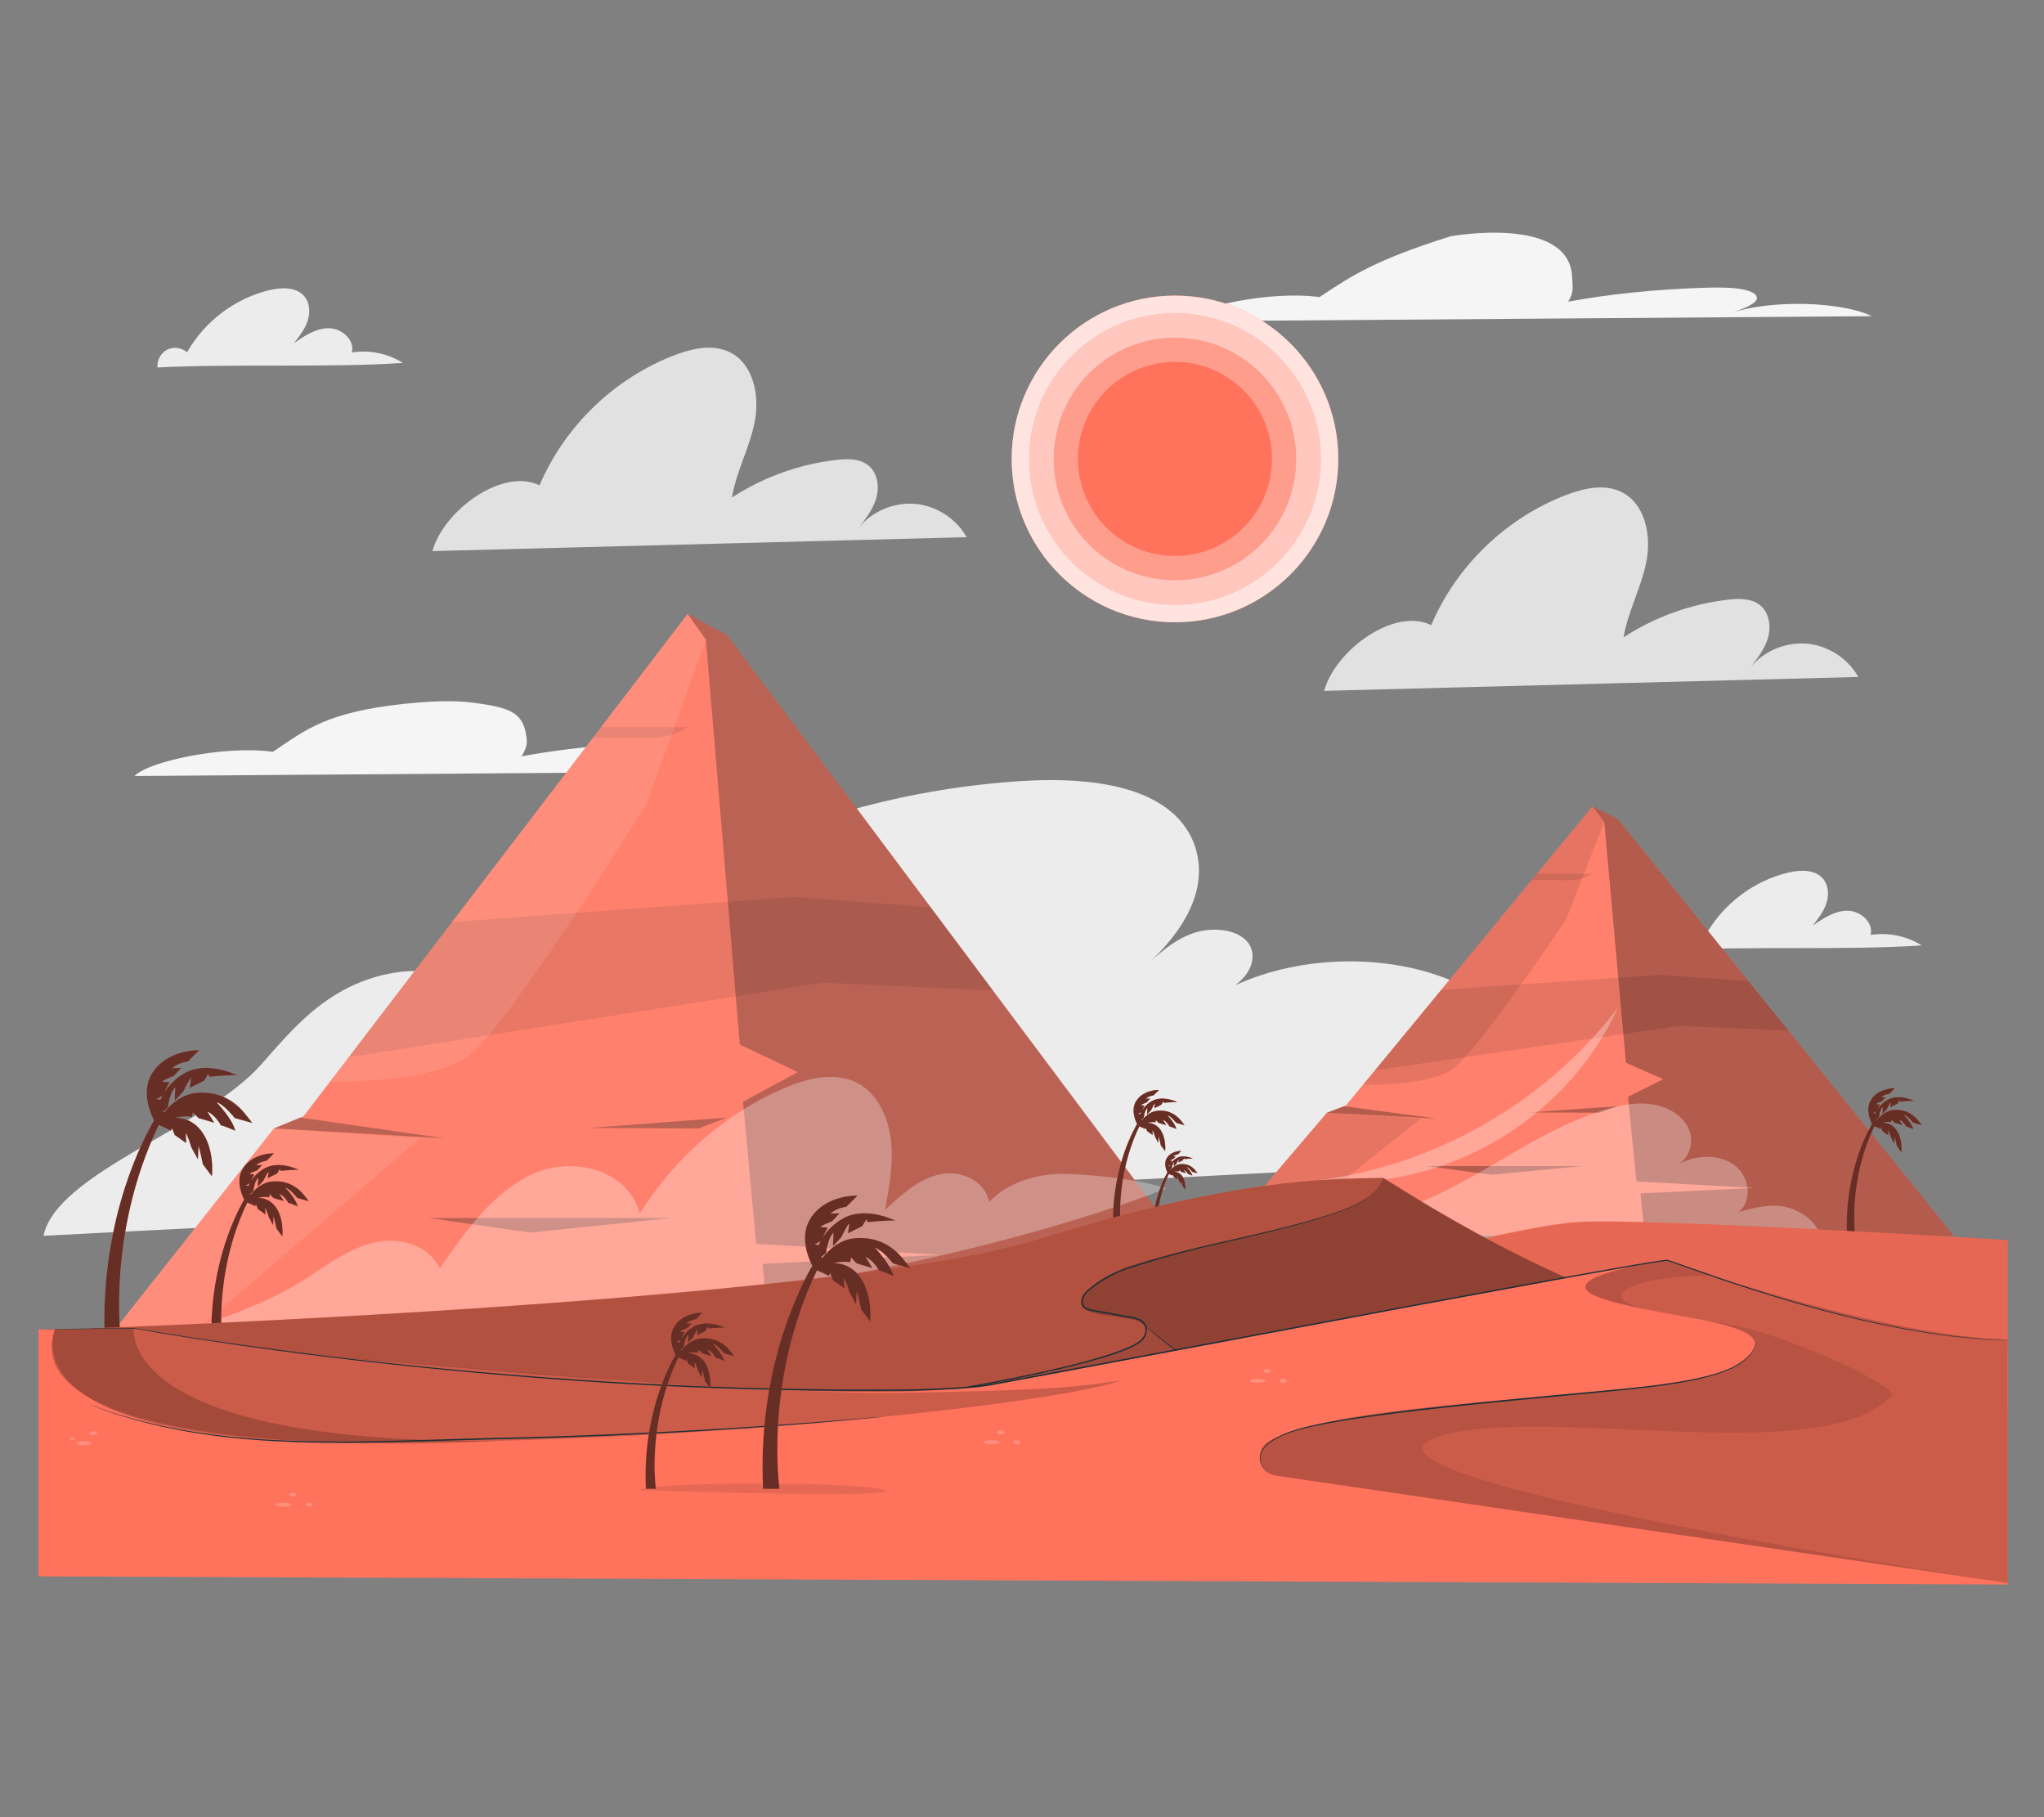 <?xml version="1.0" encoding="UTF-8"?>
<svg id="Layer_2" data-name="Layer 2" xmlns="http://www.w3.org/2000/svg" viewBox="0 0 540 480">
  <rect x="0" y="0" width="540" height="480" fill="#808080" stroke="none"/>
  <defs>
    <style>
      .cls-1 {
        fill: #ff735d;
      }

      .cls-1, .cls-2, .cls-3, .cls-4, .cls-5, .cls-6, .cls-7, .cls-8, .cls-9, .cls-10, .cls-11, .cls-12, .cls-13, .cls-14, .cls-15 {
        stroke-width: 0px;
      }

      .cls-2 {
        fill: #e1e1e1;
      }

      .cls-3 {
        fill: #ececec;
      }

      .cls-4, .cls-15 {
        opacity: .3;
      }

      .cls-5 {
        opacity: .8;
      }

      .cls-5, .cls-11, .cls-12, .cls-13, .cls-15 {
        fill: #fff;
      }

      .cls-6 {
        fill: #f5f5f5;
      }

      .cls-7 {
        fill: none;
      }

      .cls-8, .cls-13 {
        opacity: .2;
      }

      .cls-9 {
        fill: #1a2e35;
      }

      .cls-10, .cls-11 {
        opacity: .6;
      }

      .cls-12, .cls-14 {
        opacity: .1;
      }
    </style>
  </defs>
  <g id="Layer_2-2" data-name="Layer 2">
    <g>
      <g>
        <path class="cls-2" d="m477.25,170.02c-5.63-.47-11.43,2.03-14.96,6.44,1.94-2.45,3.93-4.99,4.79-8,.86-3.01.34-6.63-2.09-8.6-2.26-1.83-5.46-1.79-8.35-1.47-9.85,1.11-19.42,4.55-27.72,9.96,1.18-6.9,4.71-13.21,6.05-20.08,1.34-6.87-.35-15.28-6.65-18.34-4.43-2.16-9.74-1-14.36.74-15.94,6.02-29.2,18.77-35.85,34.45-9.88-4.81-25.4,6.77-28.29,17.37l141.12-3.68c-2.76-4.93-8.07-8.34-13.7-8.81Z"/>
        <path class="cls-6" d="m415.33,73.1c.15,3.06.5,4.05-1.03,6.58,10.73-1.99,23.11-3.26,35.84-3.67,3.73-.12,7.88-.13,10.8.54,3.14.72,3.82,2.06,2.71,3.16-1.12,1.11-3.68,2.04-6.19,2.94,4.57-1.62,12.06-2.54,19.34-2.37,7.28.17,14.14,1.43,17.71,3.24l-182.47,1.35c3.73-3.9,23.81-8.16,36.57-6.39,8.59-5.77,14.89-9.85,34.65-16.08,0,0,31.27-5.62,32.07,10.68Z"/>
        <path class="cls-6" d="m200.29,200.38c-7.28-.17-14.77.75-19.34,2.37,2.51-.9,5.08-1.84,6.19-2.94,1.12-1.11.44-2.44-2.71-3.16-2.92-.67-7.06-.66-10.8-.54-12.73.41-25.11,1.67-35.84,3.67,1.53-2.54,1.68-3.59,1.03-6.58-1.19-5.46-5.36-6.42-13.5-7.55-5.73-.79-12.6-.37-18.57.27-20.61,2.21-26.06,6.9-34.65,12.67-12.77-1.77-32.84,2.49-36.57,6.39l182.47-1.35c-3.57-1.81-10.43-3.07-17.71-3.24Z"/>
        <path class="cls-2" d="m241.68,133.1c-5.63-.47-11.43,2.03-14.96,6.44,1.94-2.45,3.93-4.99,4.79-8,.86-3.01.34-6.63-2.09-8.6-2.26-1.83-5.46-1.79-8.35-1.47-9.85,1.11-19.42,4.55-27.72,9.96,1.18-6.9,4.71-13.21,6.05-20.08,1.34-6.87-.35-15.28-6.65-18.34-4.43-2.16-9.74-1-14.36.74-15.94,6.02-29.2,18.77-35.85,34.45-9.88-4.81-25.4,6.77-28.29,17.37l141.12-3.68c-2.76-4.93-8.07-8.34-13.7-8.81Z"/>
        <path class="cls-3" d="m384.64,259.52c-17.67-7.82-40.87-7.27-58.28.72.76-.59,1.47-1.22,2.1-1.91,2.59-2.84,3.48-6.88.92-9.73-2.87-3.19-9.03-3.73-13.7-2.25-4.67,1.47-8.19,4.46-11.51,7.38,5.67-5.46,10.31-11.72,11.97-18.58,1.65-6.86.02-14.38-5.71-19.8-9.28-8.78-26.11-9.96-40.81-9.02-57.17,3.65-111.05,30.03-139.35,68.22,3.08-7.36-4.66-15.56-14.44-17.49-9.77-1.93-20.27,1.21-27.99,6.19-7.72,4.97-13.23,11.61-18.9,18-14.83,16.75-53.92,28.52-57.46,45.18l383.41-19.71,16.85-.38c5.04-17.84-6.44-37.69-27.09-46.83Z"/>
        <path class="cls-3" d="m494.17,246.98c.9-3.28-2.65-6.4-6.05-6.42-3.4-.02-6.43,2-9.23,3.94,1.41-1.8,2.85-3.64,3.59-5.81.73-2.17.64-4.75-.81-6.52-2.08-2.51-5.93-2.45-9.11-1.71-9.16,2.14-17.31,8.27-21.91,16.47-1.4-1.26-3.6-1.55-5.28-.69-1.68.86-2.73,2.81-2.53,4.69,19.04-1.02,46.12.11,64.83-1.21-3.97-2.5-8.86-3.5-13.49-2.75Z"/>
        <path class="cls-3" d="m92.94,93.12c.9-3.28-2.65-6.4-6.05-6.42-3.4-.02-6.43,2-9.23,3.94,1.41-1.8,2.85-3.64,3.59-5.81.73-2.17.64-4.75-.81-6.52-2.08-2.51-5.93-2.45-9.11-1.71-9.16,2.14-17.31,8.27-21.91,16.47-1.4-1.26-3.6-1.55-5.28-.69-1.68.86-2.73,2.81-2.53,4.69,19.04-1.02,46.12.11,64.83-1.21-3.97-2.5-8.86-3.5-13.49-2.75Z"/>
        <g>
          <polygon class="cls-1" points="322.79 326.48 350.56 293.92 355.59 292 420.7 213 427.41 216.35 516.22 326.48 322.79 326.48"/>
          <polygon class="cls-12" points="322.79 326.48 350.56 293.92 355.59 292 420.7 213 427.41 216.35 516.22 326.48 322.79 326.48"/>
          <polygon class="cls-4" points="420.7 213 423.82 217.07 429.55 280.72 439.38 285.06 430.1 289.72 432.33 312.07 463.56 313.79 433.42 315.23 434.54 326.61 516.22 326.48 427.41 216.35 420.7 213"/>
          <polygon class="cls-14" points="461.93 259.15 438.62 257.5 380.76 261.46 363.25 282.71 443.56 270.99 472.47 272.22 461.93 259.15"/>
          <path class="cls-14" d="m406.04,230.8h14.67s-2.79,1.96-7.33,1.72c-4.55-.23-8.77.02-8.77.02l1.44-1.74Z"/>
          <path class="cls-14" d="m360.08,286.56s16.5.32,23.18-3.85c6.67-4.17,30.49-39.84,30.49-39.84l10.07-25.79-3.11-4.07-60.63,73.56Z"/>
          <polygon class="cls-4" points="350.56 293.92 379.5 295.47 355.05 292.21 350.56 293.92"/>
          <polygon class="cls-4" points="376.8 308.01 417.86 308.01 394.06 310.3 376.8 308.01"/>
          <polygon class="cls-14" points="336.21 326.61 375.32 295.47 350.56 293.92 322.79 326.48 336.21 326.61"/>
          <polygon class="cls-4" points="403.96 293.84 427.33 292.21 422.55 293.92 403.96 293.84"/>
        </g>
        <g>
          <polygon class="cls-1" points="29.1 352.75 72.37 298.07 80.2 294.85 181.66 162.16 192.1 167.79 330.48 352.75 29.1 352.75"/>
          <polygon class="cls-4" points="181.66 162.16 186.5 169 195.44 275.91 210.75 283.19 196.3 291.02 199.78 328.55 248.42 331.44 201.47 333.86 203.21 352.97 330.48 352.75 192.1 167.79 181.66 162.16"/>
          <polygon class="cls-14" points="245.88 239.68 209.57 236.91 119.43 243.55 92.14 279.25 217.27 259.56 262.31 261.63 245.88 239.68"/>
          <path class="cls-14" d="m158.8,192.05h22.85s-4.34,3.28-11.43,2.9c-7.08-.39-13.66.03-13.66.03l2.24-2.93Z"/>
          <path class="cls-12" d="m87.19,285.71s25.71.54,36.11-6.46c10.4-7.01,47.51-66.92,47.51-66.92l15.69-43.32-4.85-6.84-94.46,123.55Z"/>
          <polygon class="cls-4" points="72.37 298.07 117.46 300.68 79.36 295.2 72.37 298.07"/>
          <polygon class="cls-4" points="113.25 321.73 177.22 321.73 140.14 325.58 113.25 321.73"/>
          <polygon class="cls-12" points="50.01 352.97 110.94 300.68 72.37 298.07 29.1 352.75 50.01 352.97"/>
          <polygon class="cls-4" points="155.57 297.94 191.98 295.2 184.53 298.07 155.57 297.94"/>
          <polygon class="cls-12" points="29.1 352.75 72.37 298.07 80.2 294.85 181.66 162.16 192.1 167.79 330.48 352.75 29.1 352.75"/>
        </g>
        <path class="cls-15" d="m472.06,318.89c-4.17-1.03-8.56.11-12.7,1.24,3.91-3.28,2.72-9.88-1.6-12.69-4.32-2.81-10.47-2.23-14.93.39,3.68-1.76,4.89-6.52,3.16-10-1.74-3.48-5.77-5.64-9.87-6.18-4.1-.54-8.27.31-12.2,1.51-15.61,4.76-28.59,14.84-43.16,21.91-14.37,6.97-30.41,10.99-46.62,11.68l146.26,10.38c4.61-12.75-4.19-17.2-8.36-18.24Z"/>
        <path class="cls-15" d="m348.29,311.73l8.51.39c29.64-.16,58.39-18.85,70.58-45.87-18.94,24.83-48.1,41.6-79.08,45.48Z"/>
        <path class="cls-15" d="m308.11,313.91c-7-2.37-18.62-3.55-26.03-3.82-7.41-.27-15.27,1.83-20.76,7.36-1.15-5.76-7.76-8.5-13.24-7.22-5.47,1.28-10,5.4-14.27,9.37,1.12-6.05,2.24-12.22,1.58-18.28-.66-6.06-3.41-12.11-8.39-14.98-5.99-3.46-13.57-1.63-20.05,1.17-15.28,6.61-28.73,18.31-37.91,33-3.07-11.5-17.59-15.22-28.14-10.47-10.55,4.75-17.9,15.11-24.71,24.99-2.94-6.21-10.6-8.31-17.11-6.86-6.52,1.45-12.23,5.61-17.95,9.37-11.18,7.34-27.14,12.58-36.02,14.64,54.89-3.09,136.88-8.08,171.6-14.11,56.94-9.88,91.4-24.16,91.4-24.16Z"/>
        <g>
          <g>
            <path class="cls-1" d="m294.09,325.5h2.1s-2-13.77,4.8-27.97c.72.24,1.56.71,1.56.71l.13-.39.37.93,1.47,1.04-.05-1.26c.21.14.72,1.81.72,1.81l.84,1.54.08-1.73c.18.48.55,2.34.55,2.34l1.15,1.55c.14-1.06.14-4.84-2.19-6.65-.79-.61-1.67-.83-2.49-.84,1.33-.31,2.13-.11,2.13-.11l.12-.59.71.73,2.02.6-.87-1.42c.97.37,1.74,1.77,1.74,1.77.3,0,1.82.67,1.82.67-.32-1.48-2.37-3.62-2.37-3.62.81.12,2.31,1.99,2.31,1.99l2.23.63s-1.09-1.44-1.5-1.83c-.42-.39-2.25-2.32-5.61-2.02-1.88.17-3.27,1.41-4.14,2.48l-.22-.03.67-.56s.2-1.93.95-2.6l-.08,1.73,1.08-1.17s.76-1.62,1.03-1.75l-.19,1.26,1.85-.93.54-.9.11.4s2.65-.26,3.48-.19c.04,0,.08,0,.11.01,0,0-3.76-1.93-6.7-.31-1.24.69-2.1,1.62-2.67,2.55l.69-1.36-.94-.06c.13-.25,1.49-.73,1.49-.73l.97-1.05-1.15.05c.66-.71,2.01-.88,2.01-.88l1.44-1.43c-1.07-.05-4.52.32-6.12,3.08-1.33,2.3-.11,5.06.33,5.91-.06.1-.12.21-.18.32-.03.01-.04.02-.04.02,0,0,.01,0,.02.01-2.03,3.62-6.78,13.74-6.11,28.22Zm7.37-31.72c-.09.17-.18.34-.25.51l-.52-.08.77-.43Z"/>
            <path class="cls-10" d="m294.09,325.5h2.1s-2-13.77,4.8-27.97c.72.24,1.56.71,1.56.71l.13-.39.37.93,1.47,1.04-.05-1.26c.21.14.72,1.81.72,1.81l.84,1.54.08-1.73c.18.48.55,2.34.55,2.34l1.15,1.55c.14-1.06.14-4.84-2.19-6.65-.79-.61-1.67-.83-2.49-.84,1.33-.31,2.13-.11,2.13-.11l.12-.59.71.73,2.02.6-.87-1.42c.97.37,1.74,1.77,1.74,1.77.3,0,1.82.67,1.82.67-.32-1.48-2.37-3.62-2.37-3.62.81.12,2.31,1.99,2.31,1.99l2.23.63s-1.09-1.44-1.5-1.83c-.42-.39-2.25-2.32-5.61-2.02-1.88.17-3.27,1.41-4.14,2.48l-.22-.03.67-.56s.2-1.93.95-2.6l-.08,1.73,1.08-1.17s.76-1.62,1.03-1.75l-.19,1.26,1.85-.93.54-.9.11.4s2.65-.26,3.48-.19c.04,0,.08,0,.11.01,0,0-3.76-1.93-6.7-.31-1.24.69-2.1,1.62-2.67,2.55l.69-1.36-.94-.06c.13-.25,1.49-.73,1.49-.73l.97-1.05-1.15.05c.66-.71,2.01-.88,2.01-.88l1.44-1.43c-1.07-.05-4.52.32-6.12,3.08-1.33,2.3-.11,5.06.33,5.91-.06.1-.12.21-.18.32-.03.01-.04.02-.04.02,0,0,.01,0,.02.01-2.03,3.62-6.78,13.74-6.11,28.22Zm7.37-31.72c-.09.17-.18.34-.25.51l-.52-.08.77-.43Z"/>
          </g>
          <g>
            <path class="cls-1" d="m304.44,327.85h1.33s-1.27-8.73,3.04-17.74c.46.15.99.45.99.45l.08-.25.24.59.93.66-.03-.8c.13.09.45,1.15.45,1.15l.53.98.05-1.1c.11.31.35,1.49.35,1.49l.73.98c.09-.67.09-3.07-1.39-4.21-.5-.39-1.06-.52-1.58-.54.84-.2,1.35-.07,1.35-.07l.07-.38.45.46,1.28.38-.55-.9c.61.23,1.1,1.12,1.1,1.12.19,0,1.15.43,1.15.43-.2-.94-1.5-2.29-1.5-2.29.51.07,1.47,1.26,1.47,1.26l1.42.4s-.69-.91-.95-1.16c-.26-.25-1.43-1.47-3.56-1.28-1.19.11-2.07.9-2.62,1.57l-.14-.02.42-.35s.13-1.22.6-1.65l-.05,1.1.69-.74s.49-1.03.65-1.11l-.12.8,1.17-.59.34-.57.07.25s1.68-.17,2.21-.12c.03,0,.05,0,.07,0,0,0-2.38-1.22-4.25-.19-.79.43-1.33,1.03-1.69,1.61l.44-.86-.59-.04c.08-.16.94-.46.94-.46l.61-.66-.73.03c.42-.45,1.28-.56,1.28-.56l.91-.91c-.68-.03-2.87.2-3.88,1.95-.85,1.46-.07,3.21.21,3.75-.04.06-.08.13-.12.2-.02,0-.03.01-.03.01,0,0,0,0,.01,0-1.29,2.29-4.3,8.71-3.87,17.89Zm4.67-20.11c-.06.11-.11.22-.16.32l-.33-.05.49-.27Z"/>
            <path class="cls-10" d="m304.44,327.85h1.33s-1.27-8.73,3.04-17.74c.46.15.99.45.99.45l.08-.25.24.59.93.66-.03-.8c.13.09.45,1.15.45,1.15l.53.98.05-1.1c.11.31.35,1.49.35,1.49l.73.98c.09-.67.09-3.07-1.39-4.21-.5-.39-1.06-.52-1.58-.54.84-.2,1.35-.07,1.35-.07l.07-.38.45.46,1.28.38-.55-.9c.61.23,1.1,1.12,1.1,1.12.19,0,1.15.43,1.15.43-.2-.94-1.5-2.29-1.5-2.29.51.07,1.47,1.26,1.47,1.26l1.42.4s-.69-.91-.95-1.16c-.26-.25-1.43-1.47-3.56-1.28-1.19.11-2.07.9-2.62,1.57l-.14-.02.42-.35s.13-1.22.6-1.65l-.05,1.1.69-.74s.49-1.03.65-1.11l-.12.8,1.17-.59.34-.57.07.25s1.68-.17,2.21-.12c.03,0,.05,0,.07,0,0,0-2.38-1.22-4.25-.19-.79.43-1.33,1.03-1.69,1.61l.44-.86-.59-.04c.08-.16.94-.46.94-.46l.61-.66-.73.03c.42-.45,1.28-.56,1.28-.56l.91-.91c-.68-.03-2.87.2-3.88,1.95-.85,1.46-.07,3.21.21,3.75-.04.06-.08.13-.12.2-.02,0-.03.01-.03.01,0,0,0,0,.01,0-1.29,2.29-4.3,8.71-3.87,17.89Zm4.67-20.11c-.06.11-.11.22-.16.32l-.33-.05.49-.27Z"/>
          </g>
          <g>
            <path class="cls-1" d="m487.95,326.87h2.2s-2.1-14.45,5.04-29.35c.75.25,1.64.75,1.64.75l.13-.41.39.98,1.54,1.09-.06-1.33c.22.15.75,1.9.75,1.9l.88,1.62.08-1.81c.19.51.58,2.46.58,2.46l1.21,1.63c.15-1.12.15-5.08-2.3-6.98-.83-.64-1.75-.87-2.61-.89,1.39-.33,2.23-.11,2.23-.11l.12-.62.75.77,2.12.63-.91-1.49c1.02.38,1.83,1.85,1.83,1.85.31,0,1.91.71,1.91.71-.33-1.56-2.49-3.8-2.49-3.8.85.12,2.43,2.09,2.43,2.09l2.34.66s-1.14-1.51-1.58-1.92c-.44-.41-2.37-2.43-5.89-2.12-1.97.18-3.43,1.48-4.34,2.6l-.23-.03.7-.59s.21-2.03,1-2.73l-.08,1.82,1.14-1.23s.8-1.7,1.08-1.83l-.2,1.32,1.94-.97.56-.95.12.41s2.79-.27,3.65-.2c.04,0,.08,0,.12.01,0,0-3.94-2.03-7.03-.32-1.3.72-2.2,1.7-2.8,2.67l.72-1.43-.98-.07c.13-.26,1.56-.76,1.56-.76l1.01-1.1-1.21.06c.69-.74,2.11-.92,2.11-.92l1.51-1.5c-1.12-.05-4.74.33-6.42,3.23-1.4,2.42-.12,5.31.35,6.2-.06.1-.12.22-.19.34-.03.01-.05.02-.05.02,0,0,.01,0,.02.02-2.13,3.8-7.12,14.42-6.41,29.62Zm7.73-33.29c-.1.18-.19.36-.26.53l-.54-.08.8-.45Z"/>
            <path class="cls-10" d="m487.95,326.87h2.2s-2.1-14.45,5.04-29.35c.75.25,1.64.75,1.64.75l.13-.41.39.98,1.54,1.09-.06-1.33c.22.15.75,1.9.75,1.9l.88,1.62.08-1.81c.19.51.58,2.46.58,2.46l1.21,1.63c.15-1.12.15-5.08-2.3-6.98-.83-.64-1.75-.87-2.61-.89,1.39-.33,2.23-.11,2.23-.11l.12-.62.75.77,2.12.63-.91-1.49c1.02.38,1.83,1.85,1.83,1.85.31,0,1.91.71,1.91.71-.33-1.56-2.49-3.8-2.49-3.8.85.12,2.43,2.09,2.43,2.09l2.34.66s-1.14-1.51-1.58-1.92c-.44-.41-2.37-2.43-5.89-2.12-1.97.18-3.43,1.48-4.34,2.6l-.23-.03.7-.59s.21-2.03,1-2.73l-.08,1.82,1.14-1.23s.8-1.7,1.08-1.83l-.2,1.32,1.94-.97.56-.95.12.41s2.79-.27,3.65-.2c.04,0,.08,0,.12.01,0,0-3.94-2.03-7.03-.32-1.3.72-2.2,1.7-2.8,2.67l.72-1.43-.98-.07c.13-.26,1.56-.76,1.56-.76l1.01-1.1-1.21.06c.69-.74,2.11-.92,2.11-.92l1.51-1.5c-1.12-.05-4.74.33-6.42,3.23-1.4,2.42-.12,5.31.35,6.2-.06.1-.12.22-.19.34-.03.01-.05.02-.05.02,0,0,.01,0,.02.02-2.13,3.8-7.12,14.42-6.41,29.62Zm7.73-33.29c-.1.18-.19.36-.26.53l-.54-.08.8-.45Z"/>
          </g>
          <g>
            <path class="cls-1" d="m370.54,332.52s31.1-8.61,46.09-9.72c14.99-1.11,100.53,3.93,100.53,3.93l13.24.85v44.95l-147.23-2.97-14.32-37.04"/>
            <path class="cls-14" d="m518.14,326.73s-86.1-5.04-101.2-3.93c-15.09,1.11-46.4,9.72-46.4,9.72l7.88,18.69,151.96,5.42v-29.05l-12.25-.85Z"/>
          </g>
          <g>
            <path class="cls-1" d="m27.7,354.86h4.33s-4.13-28.39,9.89-57.67c1.48.49,3.21,1.47,3.21,1.47l.26-.8.77,1.93,3.03,2.15-.11-2.61c.43.3,1.48,3.73,1.48,3.73l1.73,3.18.16-3.56c.37.99,1.14,4.83,1.14,4.83l2.38,3.19c.29-2.19.29-9.98-4.51-13.71-1.63-1.27-3.44-1.7-5.13-1.74,2.74-.65,4.39-.22,4.39-.22l.24-1.22,1.47,1.51,4.16,1.24-1.79-2.92c2,.76,3.59,3.64,3.59,3.64.61,0,3.75,1.39,3.75,1.39-.65-3.06-4.89-7.46-4.89-7.46,1.67.24,4.77,4.11,4.77,4.11l4.61,1.29s-2.24-2.96-3.1-3.78c-.86-.81-4.65-4.78-11.58-4.16-3.87.35-6.74,2.91-8.53,5.11l-.45-.05,1.38-1.15s.41-3.98,1.96-5.36l-.16,3.57,2.23-2.41s1.58-3.34,2.12-3.6l-.39,2.59,3.81-1.91,1.1-1.86.23.82s5.47-.54,7.18-.4c.09,0,.16.02.23.03,0,0-7.75-3.98-13.8-.63-2.56,1.41-4.32,3.33-5.51,5.25l1.42-2.81-1.93-.13c.26-.51,3.06-1.5,3.06-1.5l1.99-2.16-2.37.11c1.36-1.46,4.15-1.81,4.15-1.81l2.97-2.95c-2.2-.11-9.32.65-12.62,6.35-2.75,4.75-.23,10.43.68,12.18-.12.2-.25.43-.38.66-.06.03-.09.04-.09.04.01,0,.03.01.05.03-4.18,7.46-13.99,28.34-12.59,58.19Zm15.19-65.4c-.19.35-.37.7-.52,1.04l-1.06-.16,1.58-.88Z"/>
            <path class="cls-10" d="m27.7,354.86h4.33s-4.13-28.39,9.89-57.67c1.48.49,3.21,1.47,3.21,1.47l.26-.8.77,1.93,3.03,2.15-.11-2.61c.43.3,1.48,3.73,1.48,3.73l1.73,3.18.16-3.56c.37.99,1.14,4.83,1.14,4.83l2.38,3.19c.29-2.19.29-9.98-4.51-13.71-1.63-1.27-3.44-1.7-5.13-1.74,2.74-.65,4.39-.22,4.39-.22l.24-1.22,1.47,1.51,4.16,1.24-1.79-2.92c2,.76,3.59,3.64,3.59,3.64.61,0,3.75,1.39,3.75,1.39-.65-3.06-4.89-7.46-4.89-7.46,1.67.24,4.77,4.11,4.77,4.11l4.61,1.29s-2.24-2.96-3.1-3.78c-.86-.81-4.65-4.78-11.58-4.16-3.87.35-6.74,2.91-8.53,5.11l-.45-.05,1.38-1.15s.41-3.98,1.96-5.36l-.16,3.57,2.23-2.41s1.58-3.34,2.12-3.6l-.39,2.59,3.81-1.91,1.1-1.86.23.82s5.47-.54,7.18-.4c.09,0,.16.02.23.03,0,0-7.75-3.98-13.8-.63-2.56,1.41-4.32,3.33-5.51,5.25l1.42-2.81-1.93-.13c.26-.51,3.06-1.5,3.06-1.5l1.99-2.16-2.37.11c1.36-1.46,4.15-1.81,4.15-1.81l2.97-2.95c-2.2-.11-9.32.65-12.62,6.35-2.75,4.75-.23,10.43.68,12.18-.12.2-.25.43-.38.66-.06.03-.09.04-.09.04.01,0,.03.01.05.03-4.18,7.46-13.99,28.34-12.59,58.19Zm15.19-65.4c-.19.35-.37.7-.52,1.04l-1.06-.16,1.58-.88Z"/>
          </g>
          <g>
            <path class="cls-1" d="m55.95,355.67h2.85s-2.72-18.71,6.52-38.01c.98.32,2.12.97,2.12.97l.17-.53.51,1.27,2,1.42-.07-1.72c.28.2.97,2.46.97,2.46l1.14,2.1.1-2.35c.24.65.75,3.19.75,3.19l1.57,2.11c.19-1.45.19-6.58-2.97-9.03-1.07-.83-2.27-1.12-3.38-1.15,1.8-.43,2.89-.14,2.89-.14l.16-.81.97,1,2.74.82-1.18-1.93c1.32.5,2.36,2.4,2.36,2.4.4,0,2.47.91,2.47.91-.43-2.02-3.22-4.91-3.22-4.91,1.1.16,3.14,2.71,3.14,2.71l3.04.85s-1.48-1.95-2.04-2.49c-.56-.54-3.06-3.15-7.63-2.74-2.55.23-4.45,1.92-5.62,3.37l-.29-.03.91-.76s.27-2.62,1.29-3.53l-.11,2.35,1.47-1.59s1.04-2.2,1.39-2.37l-.25,1.71,2.51-1.26.73-1.23.15.54s3.61-.36,4.73-.26c.06,0,.11.01.15.02,0,0-5.11-2.63-9.1-.42-1.69.93-2.85,2.2-3.63,3.46l.94-1.85-1.27-.09c.17-.33,2.02-.99,2.02-.99l1.31-1.42-1.57.07c.9-.96,2.73-1.19,2.73-1.19l1.96-1.95c-1.45-.07-6.14.43-8.32,4.18-1.81,3.13-.15,6.87.45,8.03-.08.14-.16.28-.25.44-.04.02-.06.03-.06.03,0,0,.02,0,.03.02-2.76,4.92-9.22,18.68-8.3,38.35Zm10.01-43.1c-.12.23-.24.46-.34.69l-.7-.11,1.04-.58Z"/>
            <path class="cls-10" d="m55.95,355.67h2.85s-2.72-18.71,6.52-38.01c.98.32,2.12.97,2.12.97l.17-.53.51,1.27,2,1.42-.07-1.72c.28.2.97,2.46.97,2.46l1.14,2.1.1-2.35c.24.65.75,3.19.75,3.19l1.57,2.11c.19-1.45.19-6.58-2.97-9.03-1.07-.83-2.27-1.12-3.38-1.15,1.8-.43,2.89-.14,2.89-.14l.16-.81.97,1,2.74.82-1.18-1.93c1.32.5,2.36,2.4,2.36,2.4.4,0,2.47.91,2.47.91-.43-2.02-3.22-4.91-3.22-4.91,1.1.16,3.14,2.71,3.14,2.71l3.04.85s-1.48-1.95-2.04-2.49c-.56-.54-3.06-3.15-7.63-2.74-2.55.23-4.45,1.92-5.62,3.37l-.29-.03.91-.76s.27-2.62,1.29-3.53l-.11,2.35,1.47-1.59s1.04-2.2,1.39-2.37l-.25,1.71,2.51-1.26.73-1.23.15.54s3.61-.36,4.73-.26c.06,0,.11.01.15.02,0,0-5.11-2.63-9.1-.42-1.69.93-2.85,2.2-3.63,3.46l.94-1.85-1.27-.09c.17-.33,2.02-.99,2.02-.99l1.31-1.42-1.57.07c.9-.96,2.73-1.19,2.73-1.19l1.96-1.95c-1.45-.07-6.14.43-8.32,4.18-1.81,3.13-.15,6.87.45,8.03-.08.14-.16.28-.25.44-.04.02-.06.03-.06.03,0,0,.02,0,.03.02-2.76,4.92-9.22,18.68-8.3,38.35Zm10.01-43.1c-.12.23-.24.46-.34.69l-.7-.11,1.04-.58Z"/>
          </g>
          <g>
            <path class="cls-1" d="m24.29,350.84c1.42,0,196.15-6.94,249.38-23.33,53.23-16.39,76.05-16.04,91.71-16.39,0,0,53.45,35.22,87.04,38.01h18.79s.28,34.94,0,34.94H24.58l-.28-33.22Z"/>
            <path class="cls-4" d="m24.29,350.84c1.42,0,196.15-6.94,249.38-23.33,53.23-16.39,76.05-16.04,91.71-16.39,0,0,53.45,35.22,87.04,38.01h18.79s.28,34.94,0,34.94H24.58l-.28-33.22Z"/>
            <path class="cls-8" d="m452.13,348.87c-8.16-.66-17.34-3.16-26.59-6.58-.01,0-.02,0-.03-.01-1.56-.53-3.37-1.23-5.35-2.08-21.14-8.56-41.71-21.03-50.4-26.55-2.15-1.24-3.68-2.13-4.38-2.54-3.77,14.25-62.1,17.15-75.41,27.5-13.39,10.41,7.44,8.03,11.41,10.8.19.13.37.27.52.42h0c4.83,3.88,41.72,32.53,74.98,34.16h0l94.45-.19v-34.94c-.54,0-14.98.49-19.2,0Z"/>
            <path class="cls-14" d="m302.49,350.31c3.03,3.02-1.24,9.61-67.29,19.53-69.34,10.41-86.11,14.22-86.11,14.22l227.8-.06h0c-33.64-1.73-69.57-30.02-74.39-33.69Z"/>
            <path class="cls-9" d="m361.37,316.13s-.43.57-1.55,1.26c-1.12.69-2.87,1.54-5.21,2.41-4.67,1.77-11.61,3.76-20.27,5.86-4.33,1.06-9.09,2.13-14.19,3.3-5.1,1.18-10.51,2.6-16.15,4.29-1.41.42-2.83.86-4.27,1.33-1.45.41-2.88.92-4.28,1.54-2.8,1.25-5.5,2.91-7.94,4.95-.58.52-1.1,1.13-1.31,1.87-.22.73-.17,1.58.32,2.14.5.57,1.32.74,2.11.87.81.15,1.62.29,2.43.44,1.63.29,3.27.59,4.92.89.83.15,1.65.3,2.48.45.82.15,1.69.29,2.5.64.81.33,1.56.97,1.87,1.83.33.86.2,1.81-.16,2.61-.18.4-.42.77-.72,1.1-.31.33-.63.58-.98.84-.35.24-.72.46-1.08.66l-1.12.57c-3.05,1.35-6.17,2.34-9.26,3.21-.77.22-1.54.44-2.31.65-.77.2-1.54.39-2.3.59-1.52.4-3.04.78-4.54,1.12-1.5.35-2.99.69-4.46,1.03-1.48.31-2.93.62-4.38.93-11.54,2.4-22,4.16-30.79,5.61-8.8,1.4-15.93,2.48-20.86,3.17-2.46.35-4.37.62-5.68.8-.64.09-1.13.15-1.48.2-.33.04-.51.06-.51.06,0,0,.17-.04.5-.09.34-.05.83-.13,1.47-.24,1.31-.2,3.22-.49,5.67-.87,4.93-.73,12.05-1.85,20.84-3.28,8.78-1.48,19.24-3.27,30.76-5.68,1.44-.31,2.9-.62,4.37-.93,1.47-.34,2.95-.68,4.45-1.03,1.5-.34,3.01-.72,4.53-1.12.76-.2,1.53-.39,2.29-.59.76-.22,1.53-.44,2.3-.66,3.08-.87,6.19-1.86,9.2-3.2l1.1-.56c.36-.2.71-.41,1.05-.64.33-.23.66-.5.93-.79.27-.29.49-.64.66-1,.33-.73.44-1.58.15-2.32-.27-.75-.92-1.31-1.67-1.62-.76-.33-1.58-.47-2.41-.62-.83-.15-1.66-.3-2.48-.45-1.65-.3-3.29-.6-4.92-.89-.81-.15-1.63-.29-2.43-.44-.79-.14-1.71-.3-2.32-.99-.6-.7-.63-1.69-.39-2.49.24-.84.81-1.5,1.42-2.04,2.48-2.08,5.2-3.74,8.04-5,1.42-.63,2.87-1.15,4.32-1.55,1.43-.46,2.86-.9,4.27-1.32,5.65-1.68,11.07-3.09,16.18-4.26,5.11-1.15,9.87-2.21,14.2-3.25,8.66-2.07,15.61-4.02,20.28-5.75,2.34-.85,4.1-1.67,5.22-2.34.56-.34.96-.64,1.21-.86.24-.23.38-.34.38-.34Z"/>
            <path class="cls-9" d="m359.74,380.53s-.06,0-.17-.03c-.13-.03-.29-.07-.48-.11-.45-.12-1.06-.27-1.83-.47-.8-.2-1.77-.47-2.89-.82-1.12-.34-2.4-.71-3.79-1.19-.7-.24-1.43-.48-2.19-.74-.75-.28-1.54-.57-2.35-.87-1.63-.58-3.33-1.31-5.14-2.03-3.58-1.53-7.47-3.34-11.44-5.45-7.95-4.23-14.69-8.84-19.38-12.4-1.19-.87-2.21-1.73-3.14-2.45-.92-.72-1.69-1.37-2.32-1.91-.61-.52-1.09-.93-1.44-1.24-.15-.13-.27-.24-.37-.33-.08-.08-.12-.12-.12-.12s.05.03.14.09c.11.08.23.18.39.3.36.29.86.68,1.48,1.18.64.52,1.42,1.15,2.35,1.86.93.7,1.97,1.55,3.16,2.4,4.72,3.5,11.47,8.07,19.4,12.29,3.96,2.1,7.83,3.92,11.4,5.46,1.8.73,3.49,1.47,5.12,2.06.81.31,1.59.6,2.34.88.76.26,1.48.52,2.18.76,1.38.5,2.65.89,3.77,1.24,1.11.37,2.07.65,2.86.88.76.23,1.37.41,1.82.54.19.06.34.11.47.15.11.04.16.06.16.06Z"/>
          </g>
          <path class="cls-1" d="m440.5,332.91s-35.55,6.07-75.5,13.51c-40.66,7.56-85.88,16.51-103.89,19.45-35.72,5.82-133.08-4.36-159.77-6.3-26.69-1.94-65.95-8.72-65.95-8.72l-25.21.3v65.24s520.22,2.15,520.22,2.15v-64.29c-35.72-.48-89.89-21.32-89.89-21.32Z"/>
          <path class="cls-8" d="m296.42,364.62c-22.2,7.39-131.74,18.06-213.12,16.13-81.39-1.93-68.68-29.64-68.68-29.64l20.77-.26,20.42,3.26,31.64,4.18,78.51,6.56s51.09,3.35,69.85,3.08c18.83-.27,41.76-.79,52.22-2.19,10.46-1.4,8.39-1.11,8.39-1.11Z"/>
          <path class="cls-8" d="m440.5,332.91s-33.38,4.61-17.31,10.06c17.42,5.9,53.94,6.04,35.3,17.67-15.82,9.87-100.67,7.61-123.14,19.97-4.1,2.26-2.91,8.49,1.72,9.17l193.32,28.36v-64.29s-28.04.56-89.89-20.94Z"/>
          <path class="cls-8" d="m35.38,350.84s-5.09,30.68,96.7,29.75c0,0-82.6,5.25-109.86-12.23-6.88-4.42-10.24-9.35-7.83-17.27l20.99-.25Z"/>
          <path class="cls-14" d="m440.5,332.91s-33.32,4.44-17.31,10.06c17.35,6.09,53.94,6.04,35.3,17.67-15.86,9.9-101.16,7.59-123.33,20.08-4.02,2.26-2.86,8.36,1.69,9.03l193.53,28.39s-182.88-27.6-150.74-38.5c26.81-9.1,102.51,8.8,120.08-11.03,1.86-2.1-23.66-14.39-39.74-18.09-9.59-2.21-35.13-4.44-31.2-9.07,3.93-4.63,23.7-4.57,23.7-4.57l-11.99-3.97Z"/>
          <g>
            <path class="cls-13" d="m334.36,364.74c0,.29-.93.52-2.07.52s-2.07-.23-2.07-.52.93-.52,2.07-.52,2.07.23,2.07.52Z"/>
            <path class="cls-13" d="m335.66,362.1c0,.29-.42.52-.94.52s-.94-.23-.94-.52.42-.52.94-.52.94.23.94.52Z"/>
            <ellipse class="cls-13" cx="339.04" cy="364.74" rx=".94" ry=".52"/>
          </g>
          <g>
            <ellipse class="cls-13" cx="261.93" cy="380.97" rx="2.07" ry=".52"/>
            <path class="cls-13" d="m265.29,378.34c0,.29-.42.52-.94.52s-.94-.23-.94-.52.42-.52.94-.52.94.23.94.52Z"/>
            <ellipse class="cls-13" cx="268.68" cy="380.97" rx=".94" ry=".52"/>
          </g>
          <g>
            <path class="cls-13" d="m76.99,397.45c0,.29-.93.52-2.07.52s-2.07-.23-2.07-.52.93-.52,2.07-.52,2.07.23,2.07.52Z"/>
            <ellipse class="cls-13" cx="77.35" cy="394.82" rx=".94" ry=".52"/>
            <ellipse class="cls-13" cx="81.67" cy="397.45" rx=".94" ry=".52"/>
          </g>
          <g>
            <path class="cls-13" d="m24.29,381.2c0,.29-.93.52-2.07.52s-2.07-.23-2.07-.52.93-.52,2.07-.52,2.07.23,2.07.52Z"/>
            <ellipse class="cls-13" cx="24.65" cy="378.57" rx=".94" ry=".52"/>
            <path class="cls-13" d="m19.73,379.98c0,.19-.28.34-.62.34s-.62-.15-.62-.34.28-.34.62-.34.62.15.62.34Z"/>
          </g>
          <path class="cls-14" d="m168.82,393.62s71.13,2.32,64.89,0c-6.24-2.32-60.63-2.35-64.89,0Z"/>
          <path class="cls-9" d="m530.39,353.85s-.46,0-1.36-.02c-.9-.02-2.24-.06-3.99-.1-1.76.01-3.92-.26-6.48-.46-.64-.05-1.3-.11-1.99-.17-.69-.06-1.39-.18-2.13-.27-1.47-.2-3.03-.4-4.68-.62-6.59-1.02-14.61-2.55-23.8-4.88-9.19-2.31-19.54-5.4-30.84-9.21-2.82-.97-5.71-1.96-8.65-3.01-1.47-.52-2.96-1.04-4.46-1.57-.38-.14-.75-.25-1.13-.36-.38-.17-.75-.09-1.13-.07-.8.11-1.59.22-2.4.35-6.42,1.03-13.08,2.24-19.98,3.48-13.79,2.54-28.52,5.25-44.02,8.1-30.99,5.81-65.05,12.19-100.81,18.89-3.25.61-6.49,1.21-9.71,1.81-3.22.65-6.5.88-9.73,1.09-3.24.21-6.47.35-9.68.46-3.21.14-6.41.07-9.58.09-12.7.1-25.1-.13-37.14-.46-24.07-.7-46.64-2.17-67.16-3.97-20.52-1.79-38.98-3.91-54.86-6.01-15.87-2.11-29.16-4.18-39.32-6.02h.01c-8.2.08-14.5.14-18.76.19-2.12.02-3.73.03-4.82.04-1.08,0-1.63,0-1.63,0,0,0,.55-.02,1.63-.04,1.09-.02,2.7-.04,4.82-.08,4.26-.06,10.56-.15,18.76-.26h0s0,0,0,0c10.16,1.81,23.45,3.86,39.33,5.94,15.87,2.08,34.34,4.17,54.85,5.94,20.51,1.78,43.08,3.23,67.14,3.93,12.03.32,24.43.55,37.12.45,3.17-.03,6.37.04,9.57-.1,3.21-.11,6.43-.25,9.67-.46,3.23-.22,6.48-.45,9.69-1.09,3.22-.6,6.46-1.2,9.71-1.81,35.76-6.69,69.83-13.07,100.81-18.87,15.5-2.87,30.23-5.59,44.03-8.07,6.9-1.23,13.56-2.44,19.99-3.46.8-.13,1.61-.24,2.41-.35.42-.03.86-.1,1.23.08.39.11.78.24,1.15.37,1.5.53,2.99,1.06,4.46,1.58,2.94,1.05,5.82,2.05,8.64,3.02,11.29,3.83,21.63,6.93,30.81,9.26,9.18,2.35,17.19,3.89,23.77,4.94,1.65.23,3.21.44,4.67.64.73.09,1.44.21,2.13.27.69.06,1.35.12,1.99.18,2.56.2,4.71.49,6.47.49,1.75.06,3.09.1,3.99.14.9.03,1.36.06,1.36.06Z"/>
          <path class="cls-9" d="m233.28,374.24s-.18.03-.54.07c-.37.04-.9.09-1.59.16-1.41.13-3.47.33-6.12.58-5.32.49-13.01,1.13-22.53,1.82-19.04,1.39-45.38,2.81-74.49,3.38-14.56.36-28.43.98-41.05.85-6.31-.01-12.31-.27-17.91-.63-5.6-.43-10.81-.93-15.53-1.68-1.18-.18-2.33-.36-3.45-.53-1.12-.18-2.2-.42-3.26-.62-2.11-.41-4.11-.78-5.94-1.27-1.84-.47-3.57-.84-5.12-1.3-1.56-.47-2.98-.89-4.26-1.28-1.29-.36-2.4-.78-3.36-1.13-.96-.35-1.78-.65-2.44-.89-.65-.24-1.15-.43-1.5-.55-.34-.13-.51-.2-.51-.2,0,0,.18.05.52.17.35.12.85.29,1.51.52.67.23,1.49.52,2.45.86.97.34,2.08.75,3.37,1.1,1.28.37,2.7.79,4.26,1.25,1.56.45,3.29.81,5.13,1.27,1.83.48,3.83.84,5.94,1.24,1.06.19,2.14.43,3.26.6,1.12.17,2.27.34,3.45.52,4.71.73,9.92,1.22,15.51,1.63,5.6.34,11.59.58,17.89.59,12.62.11,26.48-.52,41.04-.88,29.11-.57,55.44-1.96,74.48-3.28,9.52-.66,17.22-1.26,22.54-1.71,2.65-.22,4.71-.39,6.12-.51.69-.05,1.22-.1,1.59-.12.36-.03.54-.03.54-.03Z"/>
          <path class="cls-9" d="m463.92,354.53s-.1.49-.4,1.41c-.38.88-1.09,2.15-2.49,3.35-2.81,2.41-7.93,4.14-14.26,5.41-6.36,1.26-14.04,2.16-22.57,2.94-8.53.81-17.9,1.7-27.74,2.63-9.84.97-19.2,1.98-27.7,3.05-8.49,1.08-16.13,2.18-22.45,3.57-3.15.72-5.97,1.54-8.27,2.67-2.29,1.11-4.11,2.58-4.79,4.26-.3.85-.28,1.67-.14,2.34.18.67.44,1.2.71,1.6.25.4.49.68.65.86.17.18.25.27.25.27,0,0-.42-.3-.96-1.1-.28-.39-.55-.93-.75-1.61-.16-.69-.19-1.53.11-2.42.68-1.75,2.53-3.26,4.83-4.39,2.31-1.17,5.15-2.01,8.31-2.74,6.33-1.43,13.97-2.55,22.47-3.66,8.5-1.09,17.86-2.1,27.7-3.08,9.84-.98,19.21-1.81,27.74-2.6,8.53-.76,16.19-1.64,22.55-2.86,6.33-1.23,11.42-2.92,14.22-5.26,1.39-1.16,2.11-2.4,2.51-3.26.18-.44.26-.8.35-1.03.08-.23.12-.35.12-.35Z"/>
          <g>
            <path class="cls-1" d="m201.6,393.26h4.33s-4.13-28.39,9.89-57.67c1.48.49,3.21,1.47,3.21,1.47l.26-.8.77,1.93,3.03,2.15-.11-2.61c.43.3,1.48,3.73,1.48,3.73l1.73,3.18.16-3.56c.37.99,1.14,4.83,1.14,4.83l2.38,3.19c.29-2.19.29-9.98-4.51-13.71-1.63-1.27-3.44-1.7-5.13-1.74,2.74-.65,4.39-.22,4.39-.22l.24-1.22,1.47,1.51,4.16,1.24-1.79-2.92c2,.76,3.59,3.64,3.59,3.64.61,0,3.75,1.39,3.75,1.39-.65-3.06-4.89-7.46-4.89-7.46,1.67.24,4.77,4.11,4.77,4.11l4.61,1.29s-2.24-2.96-3.1-3.78-4.65-4.78-11.58-4.16c-3.87.35-6.74,2.91-8.53,5.11l-.45-.05,1.38-1.15s.41-3.98,1.96-5.36l-.16,3.57,2.23-2.41s1.58-3.34,2.12-3.6l-.39,2.59,3.81-1.91,1.1-1.86.23.82s5.47-.54,7.18-.4c.09,0,.16.02.23.03,0,0-7.75-3.98-13.8-.63-2.56,1.41-4.32,3.33-5.51,5.25l1.42-2.81-1.93-.13c.26-.51,3.06-1.5,3.06-1.5l1.99-2.16-2.37.11c1.36-1.46,4.15-1.81,4.15-1.81l2.97-2.95c-2.2-.11-9.32.65-12.62,6.35-2.75,4.75-.23,10.43.68,12.18-.12.2-.25.43-.38.66-.06.03-.09.04-.09.04.01,0,.03.01.05.03-4.18,7.46-13.99,28.34-12.59,58.19Zm15.19-65.4c-.19.35-.37.7-.52,1.04l-1.06-.16,1.58-.88Z"/>
            <path class="cls-10" d="m201.6,393.26h4.33s-4.13-28.39,9.89-57.67c1.48.49,3.21,1.47,3.21,1.47l.26-.8.77,1.93,3.03,2.15-.11-2.61c.43.3,1.48,3.73,1.48,3.73l1.73,3.18.16-3.56c.37.99,1.14,4.83,1.14,4.83l2.38,3.19c.29-2.19.29-9.98-4.51-13.71-1.63-1.27-3.44-1.7-5.13-1.74,2.74-.65,4.39-.22,4.39-.22l.24-1.22,1.47,1.51,4.16,1.24-1.79-2.92c2,.76,3.59,3.64,3.59,3.64.61,0,3.75,1.39,3.75,1.39-.65-3.06-4.89-7.46-4.89-7.46,1.67.24,4.77,4.11,4.77,4.11l4.61,1.29s-2.24-2.96-3.1-3.78-4.65-4.78-11.58-4.16c-3.87.35-6.74,2.91-8.53,5.11l-.45-.05,1.38-1.15s.41-3.98,1.96-5.36l-.16,3.57,2.23-2.41s1.58-3.34,2.12-3.6l-.39,2.59,3.81-1.91,1.1-1.86.23.82s5.47-.54,7.18-.4c.09,0,.16.02.23.03,0,0-7.75-3.98-13.8-.63-2.56,1.41-4.32,3.33-5.51,5.25l1.42-2.81-1.93-.13c.26-.51,3.06-1.5,3.06-1.5l1.99-2.16-2.37.11c1.36-1.46,4.15-1.81,4.15-1.81l2.97-2.95c-2.2-.11-9.32.65-12.62,6.35-2.75,4.75-.23,10.43.68,12.18-.12.2-.25.43-.38.66-.06.03-.09.04-.09.04.01,0,.03.01.05.03-4.18,7.46-13.99,28.34-12.59,58.19Zm15.19-65.4c-.19.35-.37.7-.52,1.04l-1.06-.16,1.58-.88Z"/>
          </g>
          <g>
            <path class="cls-1" d="m170.67,393.26h2.6s-2.48-17.06,5.94-34.65c.89.3,1.93.88,1.93.88l.16-.48.46,1.16,1.82,1.29-.07-1.57c.26.18.89,2.24.89,2.24l1.04,1.91.09-2.14c.22.6.69,2.9.69,2.9l1.43,1.92c.17-1.32.17-5.99-2.71-8.23-.98-.76-2.07-1.02-3.09-1.05,1.65-.39,2.64-.13,2.64-.13l.14-.73.88.91,2.5.75-1.08-1.76c1.2.45,2.16,2.19,2.16,2.19.37,0,2.25.83,2.25.83-.39-1.84-2.94-4.48-2.94-4.48,1,.14,2.87,2.47,2.87,2.47l2.77.78s-1.35-1.78-1.86-2.27c-.51-.49-2.79-2.87-6.96-2.5-2.32.21-4.05,1.75-5.13,3.07l-.27-.03.83-.69s.25-2.39,1.18-3.22l-.1,2.14,1.34-1.45s.95-2.01,1.27-2.16l-.23,1.56,2.29-1.15.66-1.12.14.49s3.29-.32,4.31-.24c.05,0,.1,0,.14.02,0,0-4.65-2.39-8.29-.38-1.54.85-2.6,2-3.31,3.15l.85-1.69-1.16-.08c.16-.3,1.84-.9,1.84-.9l1.2-1.3-1.43.07c.82-.88,2.49-1.09,2.49-1.09l1.78-1.78c-1.32-.06-5.6.39-7.58,3.81-1.65,2.86-.14,6.27.41,7.32-.07.12-.15.26-.23.4-.03.02-.05.03-.05.03,0,0,.02,0,.03.02-2.51,4.48-8.4,17.03-7.57,34.96Zm9.13-39.29c-.11.21-.22.42-.31.63l-.64-.1.95-.53Z"/>
            <path class="cls-10" d="m170.67,393.26h2.6s-2.48-17.06,5.94-34.65c.89.3,1.93.88,1.93.88l.16-.48.46,1.16,1.82,1.29-.07-1.57c.26.18.89,2.24.89,2.24l1.04,1.91.09-2.14c.22.6.69,2.9.69,2.9l1.43,1.92c.17-1.32.17-5.99-2.71-8.23-.98-.76-2.07-1.02-3.09-1.05,1.65-.39,2.64-.13,2.64-.13l.14-.73.88.91,2.5.75-1.08-1.76c1.2.45,2.16,2.19,2.16,2.19.37,0,2.25.83,2.25.83-.39-1.84-2.94-4.48-2.94-4.48,1,.14,2.87,2.47,2.87,2.47l2.77.78s-1.35-1.78-1.86-2.27c-.51-.49-2.79-2.87-6.96-2.5-2.32.21-4.05,1.75-5.13,3.07l-.27-.03.83-.69s.25-2.39,1.18-3.22l-.1,2.14,1.34-1.45s.95-2.01,1.27-2.16l-.23,1.56,2.29-1.15.66-1.12.14.49s3.29-.32,4.31-.24c.05,0,.1,0,.14.02,0,0-4.65-2.39-8.29-.38-1.54.85-2.6,2-3.31,3.15l.85-1.69-1.16-.08c.16-.3,1.84-.9,1.84-.9l1.2-1.3-1.43.07c.82-.88,2.49-1.09,2.49-1.09l1.78-1.78c-1.32-.06-5.6.39-7.58,3.81-1.65,2.86-.14,6.27.41,7.32-.07.12-.15.26-.23.4-.03.02-.05.03-.05.03,0,0,.02,0,.03.02-2.51,4.48-8.4,17.03-7.57,34.96Zm9.13-39.29c-.11.21-.22.42-.31.63l-.64-.1.95-.53Z"/>
          </g>
        </g>
        <g>
          <circle class="cls-1" cx="310.41" cy="121.23" r="43.15"/>
          <circle class="cls-5" cx="310.41" cy="121.23" r="43.15"/>
        </g>
        <g>
          <circle class="cls-1" cx="310.41" cy="121.23" r="38.49"/>
          <circle class="cls-11" cx="310.41" cy="121.23" r="38.49"/>
        </g>
        <g>
          <circle class="cls-1" cx="310.41" cy="121.23" r="32.02"/>
          <circle class="cls-15" cx="310.41" cy="121.23" r="32.02"/>
        </g>
        <circle class="cls-1" cx="310.41" cy="121.23" r="25.64"/>
      </g>
      <rect class="cls-7" width="540" height="480"/>
    </g>
  </g>
</svg>